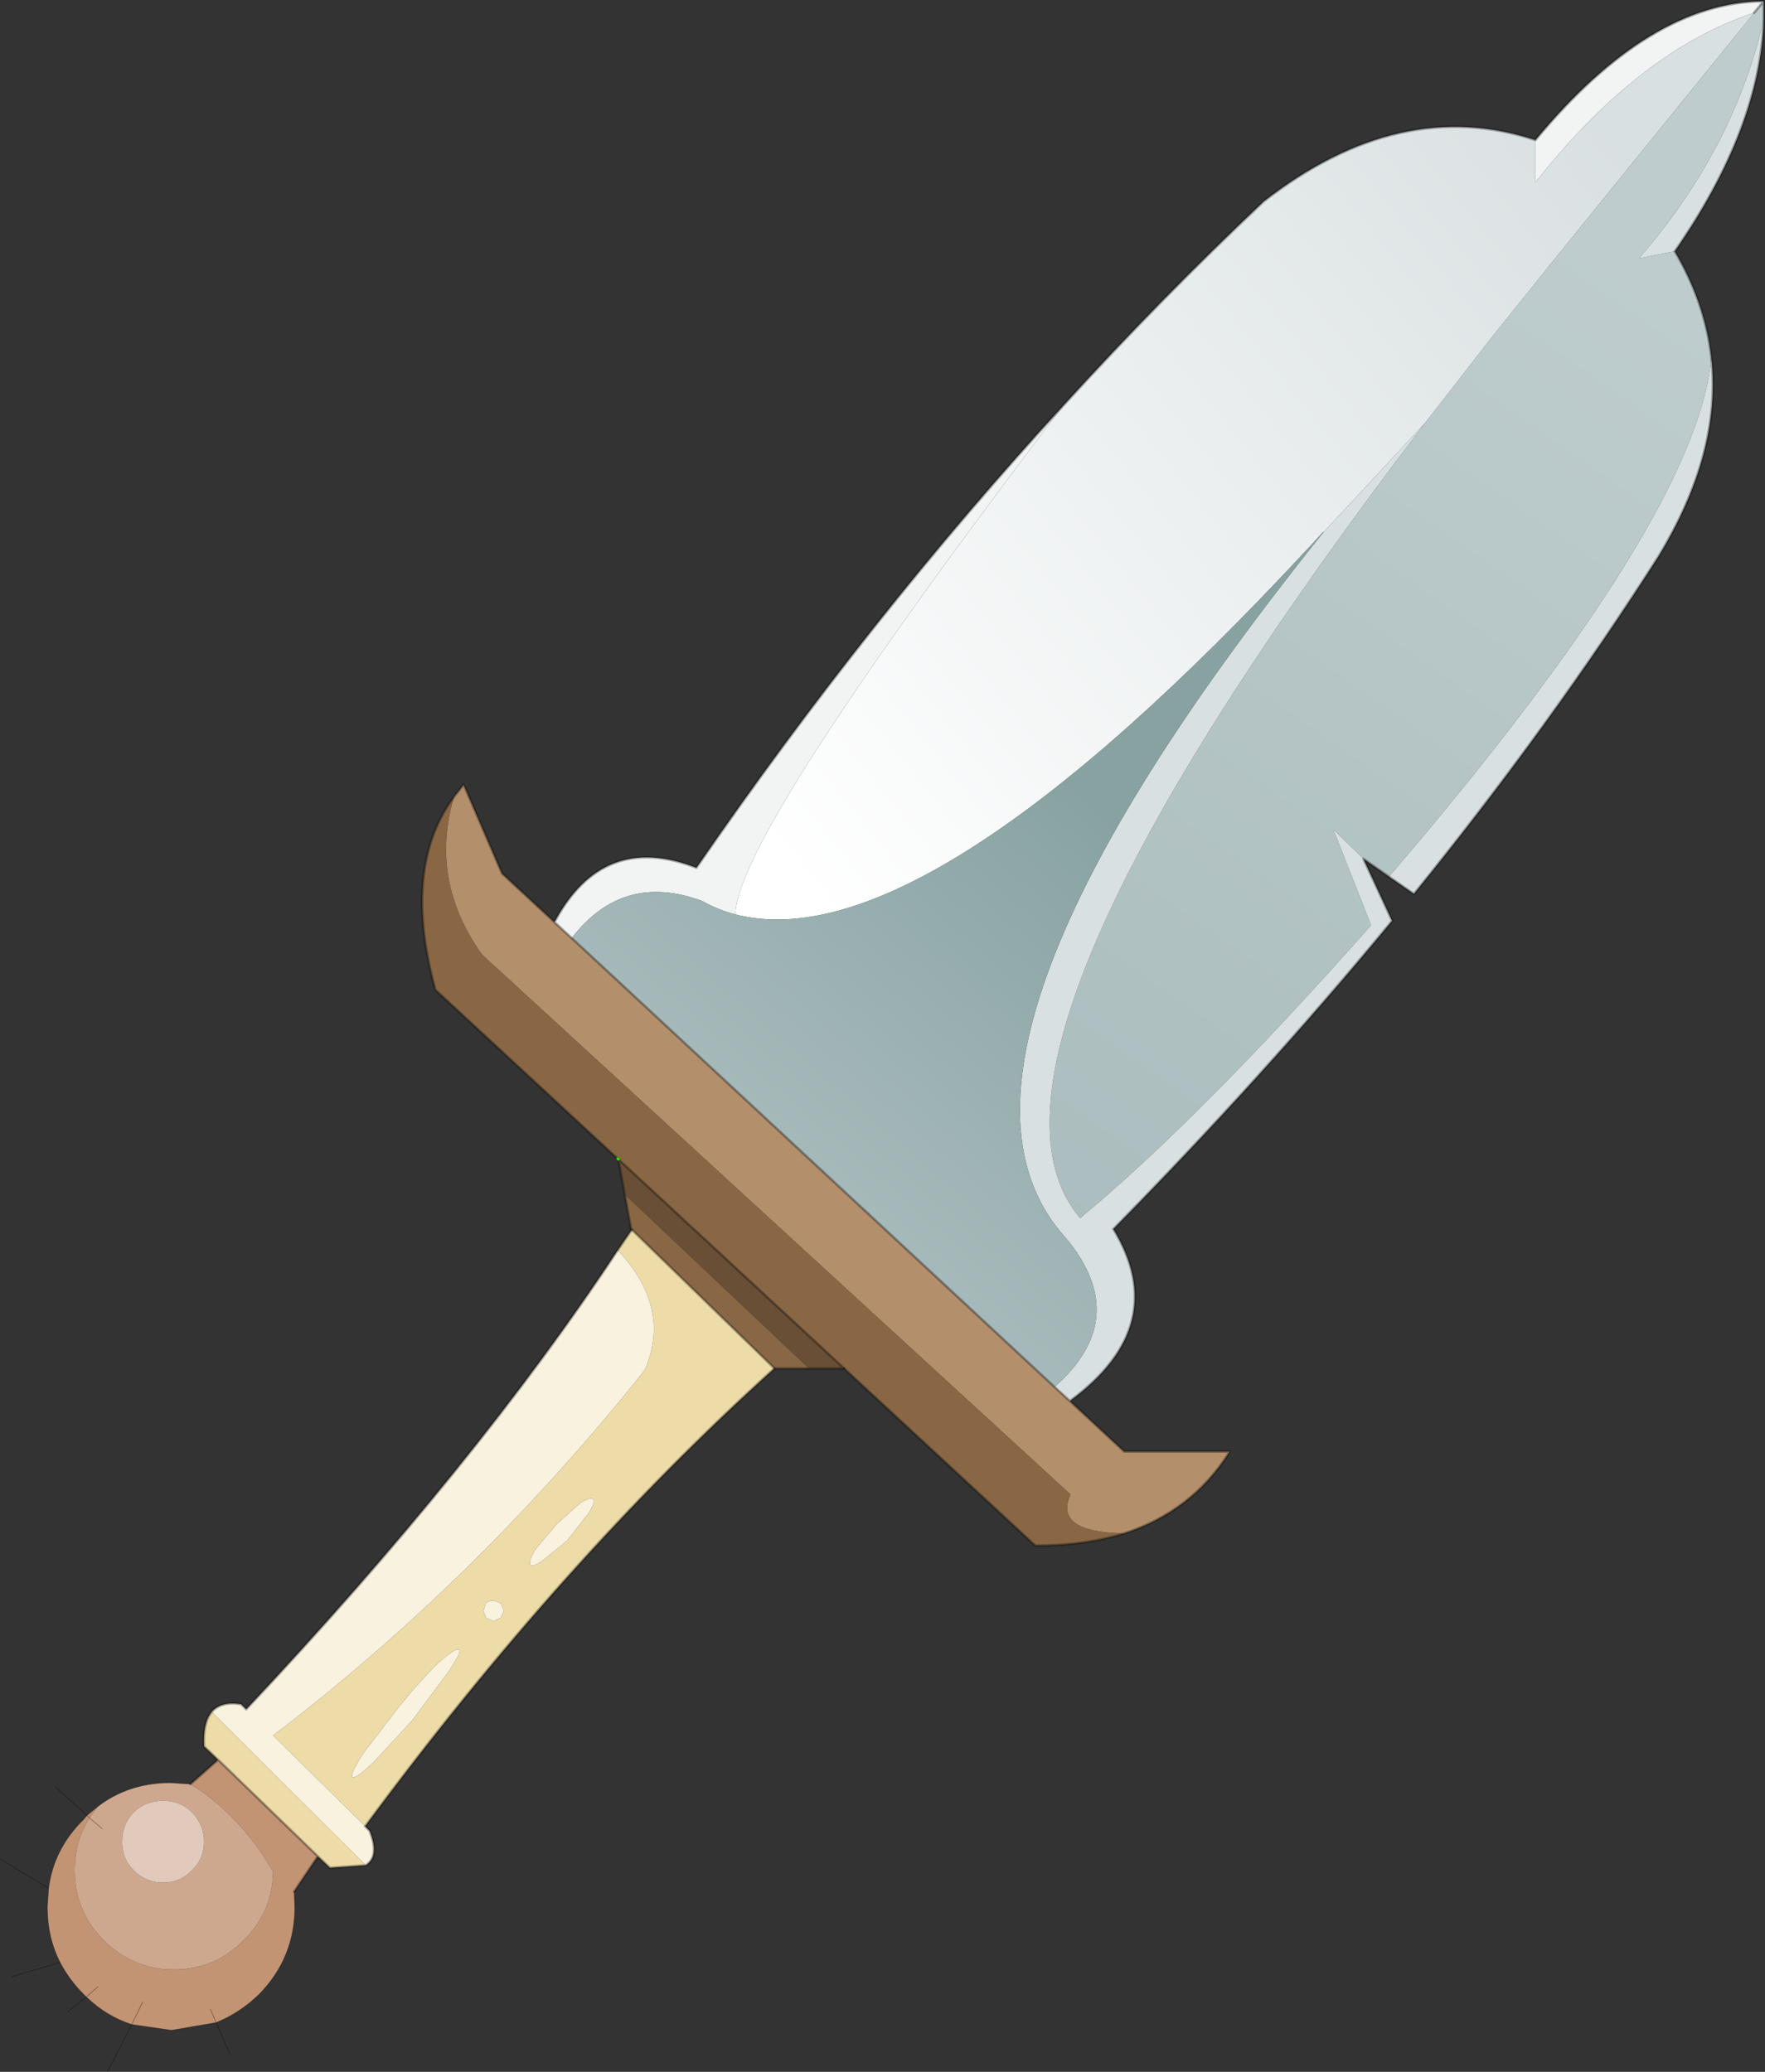 <?xml version="1.0"?>
<svg xmlns="http://www.w3.org/2000/svg" xmlns:xlink="http://www.w3.org/1999/xlink" width="138px" height="162px"><rect width="100%" height="100%" fill="#333333" stroke="none"/><g transform="matrix(1, 0, 0, 1, -203.9, -121)"><use xlink:href="#object-0" width="138" height="162" transform="matrix(1, 0, 0, 1, 203.9, 121)"/></g><defs><g transform="matrix(1, 0, 0, 1, -203.9, -121)" id="object-0"><path fill-rule="evenodd" fill="url(#gradient-Ldab0af613f7e9945e54e62924b795168)" stroke="none" d="M341.8 121.1L341.8 122.5Q339.5 132.6 332.05 141.2L334.85 140.65Q337.2 144.65 337.7 148.9Q336.7 161.3 312.5 189.55L310.5 188.15L308.15 185.85L311.1 193.35Q297.6 208.6 288.35 216.25Q277.6 203.5 315.3 154.1L320.75 147.1L323.65 143.5L325.25 141.5L341.05 122L341.8 121.1"/><path fill-rule="evenodd" fill="#d9e0e1" stroke="none" d="M341.8 122.5Q341.55 131 334.85 140.65L332.05 141.2Q339.5 132.6 341.8 122.5M337.7 148.9Q338.55 156.35 333.55 164.55Q325.15 177.7 314.45 190.9L312.5 189.55Q336.7 161.3 337.7 148.9M310.5 188.15L312.75 193Q302.8 205.05 290.95 217.1Q295.55 224.65 287.55 230.55L286.35 229.45Q292.7 223.85 286.8 217.3Q275 203 307.35 162.65L315.3 154.1Q277.6 203.5 288.35 216.25Q297.6 208.6 311.1 193.35L308.15 185.85L310.5 188.15"/><path fill-rule="evenodd" fill="#b48f6b" stroke="none" d="M287.55 230.55L291.8 234.5L300.05 234.5Q297.15 239.15 291.8 240.9Q286.25 240.8 287.6 237.85L241.6 195.65Q237.45 189.85 239.4 183.3L240.15 182.35L243.15 189.3L247.25 193.1L248.6 194.35L286.35 229.45L287.55 230.55"/><path fill-rule="evenodd" fill="#896745" stroke="none" d="M291.8 240.9Q288.75 241.85 284.85 241.85L269.9 228L252.25 211.65L252.2 211.6L237.95 198.4Q235.3 188.85 239.4 183.3Q237.45 189.85 241.6 195.65L287.6 237.85Q286.25 240.8 291.8 240.9M267.15 228L264.45 228L253.3 217.15L253.25 217.1L252.75 214.4L267.15 228"/><path fill-rule="evenodd" fill="#684f35" stroke="none" d="M269.9 228L267.15 228L252.75 214.4L252.25 211.65L269.9 228"/><path fill-rule="evenodd" fill="#eddca7" stroke="none" d="M264.45 228Q247.75 243.1 232.45 263.8L225.25 256.7Q241.2 244.55 254.3 228.15Q256.45 223.3 252.2 218.75L253.3 217.15L264.45 228M232.5 266.85L229.7 267.05L228.75 266.15L220.95 258.6L219.85 257.55Q219.75 255.7 220.45 254.85L232.5 266.85M249.85 239.4Q250.45 238.5 250.3 238.25Q250.15 238 249.3 238.5L247.45 240.15L245.8 242.1Q245.2 243.05 245.35 243.35Q245.5 243.6 246.35 243L248.25 241.45L249.85 239.4M243.3 246.95L243.05 246.35L242.5 246.15Q242.15 246.15 241.9 246.35L241.7 246.95L241.9 247.5L242.5 247.75L243.05 247.5L243.3 246.95M238.15 251.05Q236.8 252.35 235.1 254.45L232.3 258.1Q231.25 259.75 231.45 259.95Q231.65 260.15 233.05 258.85L236.15 255.5L238.9 251.8Q240 250.2 239.8 250Q239.55 249.8 238.15 251.05"/><path fill-rule="evenodd" fill="#f9f2df" stroke="none" d="M232.45 263.8L232.8 264.15Q233.6 266.15 232.5 266.85L220.45 254.85Q221.2 254 222.75 254.25L223.15 254.65Q241.15 235.5 252.2 218.75Q256.45 223.3 254.3 228.15Q241.2 244.55 225.25 256.7L232.45 263.8M249.85 239.4L248.25 241.45L246.35 243Q245.5 243.6 245.35 243.35Q245.2 243.05 245.8 242.1L247.45 240.15L249.3 238.5Q250.15 238 250.3 238.25Q250.45 238.5 249.85 239.4M243.3 246.95L243.05 247.5L242.5 247.75L241.9 247.5L241.7 246.95L241.9 246.35Q242.15 246.15 242.5 246.15L243.05 246.35L243.3 246.95M238.15 251.05Q239.55 249.8 239.8 250Q240 250.2 238.9 251.8L236.15 255.5L233.05 258.85Q231.65 260.15 231.45 259.95Q231.25 259.75 232.3 258.1L235.1 254.45Q236.8 252.35 238.15 251.05"/><path fill-rule="evenodd" fill="#c29474" stroke="none" d="M228.75 266.15L226.9 268.9L226.95 270.1Q226.95 274.1 224.15 276.95Q222.65 278.4 220.8 279.15L220.35 278.1L220.8 279.15L217.3 279.75L214.2 279.3L215.05 277.55L214.2 279.3Q212.2 278.65 210.65 277.15L210.45 276.95Q209.3 275.8 208.6 274.45Q207.6 272.5 207.6 270.1L207.7 268.65Q208.1 265.55 210.45 263.25L210.7 262.95L211.55 262.25L210.9 263.15L210.7 262.95L210.9 263.15Q209.75 264.95 209.75 267.25Q209.75 270.45 212 272.7Q214.3 275 217.5 275Q220.7 275 222.95 272.7Q225.2 270.5 225.25 267.35Q222.7 262.95 218.8 260.5L220.95 258.6L228.75 266.15M210.65 277.15L211.55 276.35L210.65 277.15"/><path fill-rule="evenodd" fill="#f2f4f4" stroke="none" d="M341.8 121.1L341.05 122Q332.1 124.95 323.95 135.25L323.95 131.95Q332.9 121.15 341.8 121.1M247.25 193.1Q251.05 186 258.35 188.85Q271.85 169.25 287 152.75Q261.45 186.35 261.4 192.5Q260.05 192.15 258.8 191.45Q252.6 189.15 248.6 194.35L247.25 193.1"/><path fill-rule="evenodd" fill="url(#gradient-Lb0ec7cd2f930c355d6f9f2a6fde01ab2)" stroke="none" d="M341.05 122L325.25 141.5L323.65 143.5L320.75 147.1L315.3 154.1L307.35 162.65L307.4 162.55L306.2 163.85Q276.1 196.3 261.4 192.5Q261.45 186.35 287 152.75Q294.65 144.35 302.7 136.75Q313.35 128.45 323.95 131.95L323.95 135.25Q332.1 124.95 341.05 122"/><path fill-rule="evenodd" fill="url(#gradient-La85e0e6bf3d443500fd5e1c7a34f389d)" stroke="none" d="M248.6 194.35Q252.6 189.15 258.8 191.45Q260.05 192.15 261.4 192.5Q276.1 196.3 306.2 163.85L307.4 162.55L307.35 162.65Q275 203 286.8 217.3Q292.7 223.85 286.35 229.45L248.6 194.35"/><path fill-rule="evenodd" fill="#cea88e" stroke="none" d="M210.9 263.15L211.55 262.25Q213.9 260.45 217.05 260.4L217.3 260.4L218.8 260.5Q222.7 262.95 225.25 267.35Q225.2 270.5 222.95 272.7Q220.7 275 217.5 275Q214.3 275 212 272.7Q209.75 270.45 209.75 267.25Q209.75 264.95 210.9 263.15L211.9 264L210.9 263.15M219.85 265Q219.85 263.65 218.9 262.7Q218 261.8 216.65 261.8Q215.3 261.8 214.35 262.7Q213.45 263.65 213.45 265Q213.45 266.35 214.35 267.25Q215.3 268.2 216.65 268.2Q218 268.2 218.9 267.25Q219.85 266.35 219.85 265"/><path fill-rule="evenodd" fill="#e1cabb" stroke="none" d="M219.85 265Q219.85 266.35 218.9 267.25Q218 268.2 216.65 268.2Q215.3 268.2 214.35 267.25Q213.45 266.35 213.45 265Q213.45 263.65 214.35 262.7Q215.3 261.8 216.65 261.8Q218 261.8 218.9 262.7Q219.85 263.65 219.85 265"/><path fill="none" stroke="#000000" stroke-opacity="0.31" stroke-width="0.2" stroke-linecap="round" stroke-linejoin="round" d="M341.8 121.1L341.8 122.5Q341.55 131 334.85 140.65Q337.2 144.65 337.7 148.9Q338.55 156.35 333.55 164.55Q325.15 177.7 314.45 190.9L312.5 189.55L310.5 188.15L312.75 193Q302.8 205.05 290.95 217.1Q295.55 224.65 287.55 230.55L291.8 234.5L300.05 234.5Q297.15 239.15 291.8 240.9Q288.75 241.85 284.85 241.85L269.9 228M264.45 228Q247.75 243.1 232.45 263.8L232.8 264.15Q233.6 266.15 232.5 266.85L229.7 267.05L228.75 266.15L226.9 268.9M341.8 121.1L341.05 122M239.4 183.3L240.15 182.35L243.15 189.3L247.25 193.1Q251.05 186 258.35 188.85Q271.85 169.25 287 152.75Q294.65 144.35 302.7 136.75Q313.35 128.45 323.95 131.95Q332.9 121.15 341.8 121.1M247.25 193.1L248.6 194.35L286.35 229.45L287.55 230.55M252.2 218.75L253.3 217.15M252.2 211.6L237.95 198.4Q235.3 188.85 239.4 183.3M252.2 218.75Q241.15 235.5 223.15 254.65L222.75 254.25Q221.2 254 220.45 254.85Q219.75 255.7 219.85 257.55L220.95 258.6L218.8 260.5M220.95 258.6L228.75 266.15"/><path fill="none" stroke="#000000" stroke-opacity="0.302" stroke-width="0.2" stroke-linecap="round" stroke-linejoin="round" d="M269.9 228L267.15 228L264.45 228L253.3 217.15L253.25 217.1L252.75 214.4L252.25 211.65L269.9 228"/><path fill="none" stroke="#000000" stroke-opacity="0.4" stroke-width="0.05" stroke-linecap="round" stroke-linejoin="round" d="M226.9 268.9L226.95 270.1Q226.95 274.1 224.15 276.95Q222.65 278.4 220.8 279.15L221.9 281.65M210.7 262.95L208.2 260.7M211.55 262.25L210.7 262.95L210.9 263.15L211.9 264M207.7 268.65Q208.1 265.55 210.45 263.25L210.7 262.95M208.6 274.45Q207.6 272.5 207.6 270.1L207.7 268.65L203.9 266.35M211.55 262.25Q213.9 260.45 217.05 260.4L217.3 260.4L218.8 260.5M220.35 278.1L220.8 279.15L217.3 279.75L214.2 279.3L212.3 283M215.05 277.55L214.2 279.3Q212.2 278.65 210.65 277.15L209.2 278.3M208.6 274.45L204.85 275.55M210.65 277.15L210.45 276.95Q209.3 275.8 208.6 274.45M211.55 276.35L210.65 277.15"/><path fill="none" stroke="#00ff00" stroke-width="0.2" stroke-linecap="round" stroke-linejoin="round" d="M252.25 211.65L252.2 211.6"/></g><linearGradient gradientTransform="matrix(-0.032, 0.043, -0.01, -0.007, 308.9, 179.6)" gradientUnits="userSpaceOnUse" spreadMethod="pad" id="gradient-Ldab0af613f7e9945e54e62924b795168" x1="-819.2" x2="819.2"><stop offset="0" stop-color="#becccd" stop-opacity="1"/><stop offset="1" stop-color="#abbdbe" stop-opacity="1"/></linearGradient><linearGradient gradientTransform="matrix(-0.041, 0.033, -0.024, -0.03, 307.95, 173.2)" gradientUnits="userSpaceOnUse" spreadMethod="pad" id="gradient-Lb0ec7cd2f930c355d6f9f2a6fde01ab2" x1="-819.2" x2="819.2"><stop offset="0" stop-color="#d9e0e1" stop-opacity="1"/><stop offset="1" stop-color="#ffffff" stop-opacity="1"/></linearGradient><linearGradient gradientTransform="matrix(-0.017, 0.019, -0.024, -0.021, 277.25, 200.7)" gradientUnits="userSpaceOnUse" spreadMethod="pad" id="gradient-La85e0e6bf3d443500fd5e1c7a34f389d" x1="-819.2" x2="819.2"><stop offset="0" stop-color="#88a2a2" stop-opacity="1"/><stop offset="1" stop-color="#abbdbe" stop-opacity="1"/></linearGradient></defs></svg>
